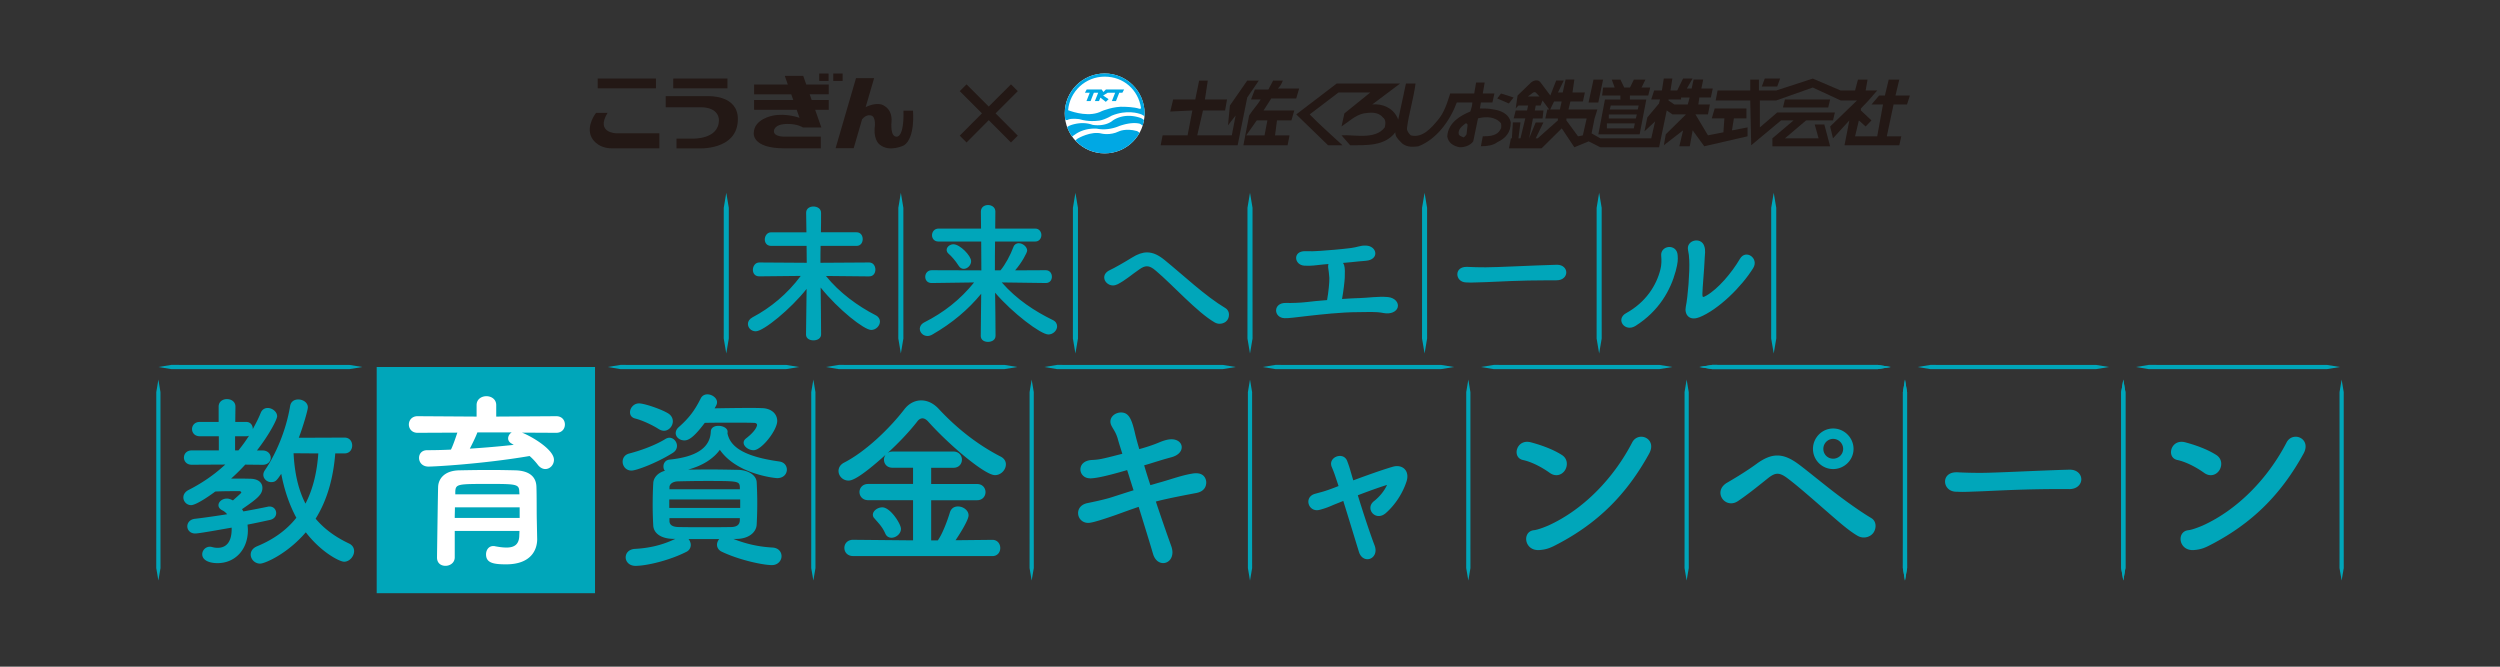 <svg xmlns="http://www.w3.org/2000/svg" id="_レイヤー_2" data-name="レイヤー 2" viewBox="0 0 960 256"><rect x="0" y="0" width="960" height="256" fill="#333333" stroke="none"/><defs><style>.cls-2,.cls-3,.cls-4,.cls-5{stroke-width:0}.cls-2{fill:#231815}.cls-3{fill:#fff}.cls-4{fill:#00a8e4}.cls-5{fill:#00a6ba}</style></defs><g id="_レイヤー_1-2" data-name="レイヤー 1"><path d="M0 0h960v256H0z" style="stroke-width:0;fill:none"/><path d="m471.55 48.14.73-7.62 6.66-9.58h4.44l-4.44 6.5-3.68 18.34h-29.57l.75-3.8h9.59l1.83-9.56-8.49.41 1.12-4.63h8.49l1.49-7.26h3.32l-1.1 7.26h8.49l-.75 4.22h-8.49l-2.2 9.56h13.27l1.47-7.64-2.93 3.8zM581.21 37.44l-1.8 2.3-4.47-1.93 1.46-1.91 4.81 1.54z" class="cls-2"/><path d="m486.68 46.24-1.1 5.74h-7.03l4.04-5.74h4.08Zm-9.23 9.54h16.99l.74-3.8h-5.56l.74-5.74h5.55l1.1-3.82h-11.8l2.95-4.61h9.59l1.13-3.81h-8.16c.78-.76 1.51-1.92 1.88-3.06h-3.71l-1.83 3.44h-5.19l-1.47 3.82h3.71c-1.09 1.92-2.97 3.84-4.44 6.14l-2.21 11.44ZM563.15 51.58c-.37.39-.37.76-1.15 1.18-.71-.42-1.44-.42-1.83-1.18-.38-1.91 1.12-3.01 2.61-4.2.37 0 .76 0 .76.76l-.39 3.44Zm10.34-9.55c-1.84-.38-2.98-.38-5.2-.38l.38-2.3h4.43l.76-3.46h-4.47l.73-4.2h-3.29l-.73 4.2h-9.22c-1.12 3.46-2.19 7.27-4.84 10.34-2.57 3.06-5.9 6.88-10.31 5.74-.74-.77-1.46-1.53-1.46-2.68.73-5.74 2.56-11.49 3.3-17.22h-3.68l-2.96 13.78c-.37 0 0-.38-.37-.76-1.85-3.82-5.92-5.36-9.61-4.98l10.71-8.04H513.3l-15.54 11.86 12.21 11.84h5.55c-4.08-3.8-8.9-7.99-12.6-11.84L514 35.51h12.2l-9.95 8.04-1.11 5.01c2.95-1.95 5.16-4.23 8.49-5.01 2.58-.38 5.53-.72 7.39 1.54 1.11.76 1.11 2.28.73 3.82-3.69 4.96-12.19 2.66-16.61 3.06l3.31 3.8c6.29 0 13.3.4 17.35-4.96 0 1.53.74 2.3 1.84 3.47 1.86 2.27 4.45 2.27 7.03 1.89 7.01-2.65 12.2-9.94 14.74-16.82h5.95c0 1.16-.38 2.3-.75 3.47-3.69 1.5-8.5 4.18-8.87 9.51.36 2.68 2.6 3.83 4.8 4.22 2.22 0 4.07-.78 5.18-2.27l1.83-8.82c2.94-.76 6.66-.76 8.83 1.9.39 2.3-.35 2.3-.69 3.07-1.47 1.9-4.42 1.9-6.31 1.9l-.72 3.83c2.61 0 4.82-.4 6.27-1.53 3.3-1.53 5.21-3.83 5.21-7.63-.74-3.46-4.1-4.6-6.66-4.98ZM615.58 30.56h-3.67l-1.91 8.8h3.75l1.83-8.8zM629.26 40.52l-.37 1.52h-10.75l.4-1.52h10.73Zm-1.1 4.96h-10.38v-1.53h10.75l-.37 1.53Zm-.77 3.83h-10.34v-1.92h10.71l-.38 1.92Zm-12.18-12.62h7.02v1.52h-5.93l-2.54 13.38h15.86l2.56-13.38h-6.29v-1.52h7.03l.76-3.07h-3.33l1.49-3.05h-4.44l-1.49 3.05h-2.2l-1.47-3.05h-3.32l1.11 3.05h-4.45l-.37 3.07Z" class="cls-2"/><path d="M640.7 38.2h4.83v-.76h3.3l-.72 2.68h-5.17l-2.23-1.54v-.38Zm-32.89 13.78-1.83.37-4.48-6.1v-.76h7.78l-1.47 6.5Zm-8.83-9.94h-3.69l1.47-3.08h2.92l-.69 3.08Zm-.77 4.2-7.73 6.88h-.77l2.97-6.1h-2.97l-2.53 6.1 1.47-7.64h3.68l.37-3.06h-3.34l.37-1.9h1.85l.76-1.94 2.56 3.46h-.73l-.77 3.44h4.83v.76Zm-9.96-10.34s1.08-1.15 1.84 0l1.07 1.13h-4.41l1.49-1.13Zm76.83 14.15.73-4.58h4.83v-3.82h-12.2l-1.12 3.82h4.84l-.37 5.34-5.93 1.16-4.8-8.04h4.8l.74-3.82h-4.44l.4-2.68h4.41l.73-3.44h-4.38l.72-3.44h-3.7l-.75 3.44h-1.84l2.2-3.82h-3.66l-2.24 4.58h-2.58l.72-4.58h-3.3l-.72 4.58h-2.98l-1.12 3.45h3.36l-.37 1.54-4.49 5.36-1.1 5.35 4.09-3.83-1.48 6.5H614.5l-3.34-1.91 1.16-5.74 1.08-3.44h-11.1l.73-3.08h4.82l.74-3.44h-4.75l.71-4.96h-3.36l-1.1 4.96h-1.83l2.22-4.58h-2.91l-2.24 5.74-3.73-4.98c-1.46-1.9-3.69 0-3.69 0l-5.16 4.98-.72 4.98 1.06-1.14h3.71l-.41 1.9h-4.36l-.78 3.06h4.46l-1.85 7.64h-.77l.77-6.1h-2.92l-.38 6.1h-.37l-.74 3.84h12.52l7.75-7.66 4.83 7.26 5.5-2.27 4.47 2.27h22.57l2.94-14.14 2.19 1.52h5.19l-7.75 7.64-.74 4.2 7.4-5.72-1.46 6.12h4.02l1.1-6.12 4.46 6.12 16.62-3.83v-3.42l-5.93 1.14ZM682.46 33.24l1.1-3.07h-5.89l-1.14 3.07h5.93zM684.65 41.27h17.39l.73-3.07h-17.35l-.77 3.07z" class="cls-2"/><path d="m732.29 40.12 1.11-3.44h-5.53l1.46-6.12h-4.06l-1.47 6.12h-2.22l-2.93 3.44h4.42l-2.22 12.22h-8.5l1.46-6.1 2.6 2.33 2.24-2.33-4.06-3.82v-.76l2.93-3.08 3.33-3.83h-4.44l.73-4.19h-3.68l-1.11 4.19h-5.53l-10.71-4.58-14.05 4.58h-6.63v-4.19h-3.33v4.19h-12.54l-.74 3.83h13.28l.37 17.2 11.45-9.54h4.8l-8.12 6.88v3.06H702.77l-2.23-8.39h-3.7l1.5 5.33h-12.92l8.12-6.88h10.33l.73-3.06h-22.14l-6.67 5.74V38.58h6.27l14.05-4.97 10.71 4.97h6.26l-10.31 9.99 1.1 4.55 6.28-6.88-1.86 9.54h21.04l.77-3.44h-5.56l2.59-12.22h5.16z" class="cls-2"/><path d="M439.52 43.55c0 8.47-6.86 15.34-15.34 15.34s-15.32-6.86-15.32-15.34 6.86-15.33 15.32-15.33 15.34 6.86 15.34 15.33Z" class="cls-3"/><path d="m424.68 34.35-.98.97-.66-.97h-5.75l-.68 1.26h1.85l-1.26 3.21h1.58l1.26-3.21h1.67l-1.28 3.21h1.59l.53-1.33 2.08 1.62 1.07-1.02-2.09-1.42 1.74-1.06h2.87l-1.27 3.21h1.58l1.27-3.21h1.19l.68-1.26h-6.99z" class="cls-4"/><path d="M424.19 28.22c-8.45 0-15.32 6.87-15.32 15.33 0 .82.06 1.61.18 2.37.67.47 1.24-.04 1.24-.04 1.36-.53 4.19-.12 4.19-.12 3.65 1.11 6.81.63 6.81.63 2.32 0 5.63-1.99 5.63-1.99 5.74-2.35 10.24-.91 11.38-.47 0 0 .56.27 1.19.69.03-.35.05-.73.05-1.08 0-8.46-6.86-15.33-15.34-15.33Zm13.3 13.53c-2.03-.68-5.57-.74-5.57-.74-4.23-.29-8.79 1.64-8.79 1.64-4.53 2.43-10.73.51-12.98-.33.62-7.22 6.67-12.89 14.04-12.89s12.88 5.17 13.94 11.92c-.08.16.11.58-.64.4Z" class="cls-4"/><path d="M427.1 46.45c-3.2 2.39-7.63 1.47-7.63 1.47-3.85-1.42-7.74-.08-8.61.27 0 0-.48.15-1.07.65a16.02 16.02 0 0 0 1.9 3.59c.46-.36 1-.69 1-.69 3.89-2.88 8.58-2.32 8.58-2.32 4.37.92 8.5-1.02 8.5-1.02 4.56-1.6 7.15-1.11 7.94-.88 0 0 .52.21 1.03.77.23-.73.41-1.46.54-2.21-.57-.43-1.12-.73-1.12-.73-6.85-2.45-11.08 1.1-11.08 1.1Z" class="cls-4"/><path d="M436.57 50.32c-4.4-1.19-6.98.16-6.98.16-3.35 1.61-6.51.82-6.51.82-4.13-1.11-9.19 1.87-9.19 1.87s-.5.31-.95.78c2.8 3.03 6.81 4.94 11.25 4.94 5.76 0 10.75-3.17 13.38-7.86-.43-.5-1-.71-1-.71Z" class="cls-4"/><path d="M229.51 30.16h22.38v3.75h-22.38zM233.32 43.33h-4.43s-4 4.95-1.74 9.42c0 0 1.88 4.22 7.9 4.22h18.14v-5.79h-16.54s-8.07-.12-3.34-7.85ZM258.52 30.16h20.82v3.75h-20.82zM271.78 36.92h-16.16v4.26h13.35c7.4 0 7.09 4.95 7.09 4.95 0 7.51-10.12 7.1-10.12 7.1h-6.17v3.75h8.19s15.38 1.03 15.38-11.29c0-9.42-11.57-8.76-11.57-8.76ZM308.44 29.14h-7.08l1.16 3.31h-12.95v3.76h14.27l.77 2.19h-15.04v3.75h16.36l1.09 3.1s-5.09-1.9-10.25-.85c0 0-7.33 1.26-7.33 6.76 0 0-.73 5.79 11.65 5.79h14.1v-4.49h-14.1s-3.95.06-3.91-2.07c0 0-.19-2.8 5.31-2.8 3.92 0 5.83 1.35 5.83 1.35h7.08l-2.39-6.79h5.23V38.4h-6.55l-.77-2.19h7.32v-3.76h-8.64l-1.16-3.31ZM319.97 28.23h3.6v2.84h-3.6zM314.58 28.23h3.6v2.84h-3.6zM350.59 42.5h-3.66c.27 10.6-2.64 9.98-2.64 9.98-2.57.06-1.95-5.67-1.95-5.67.47-5.6-4-6.74-4-6.74-2.39-.46-4.7.44-5.93 1.07L335.66 30h-6.95l-7.84 26.9h6.95l3.23-11.1c1.64-2 3.26-1.49 3.26-1.49 2.35.3 1.53 5.08 1.53 5.08-.25 4.71 1.99 6.15 1.99 6.15 3.84 3.12 9.37.23 9.37.23 4.37-3.03 3.38-13.26 3.38-13.26ZM390.83 35l-8.53 8.53 8.53 8.56-2.62 2.62-8.53-8.57-8.52 8.57-2.61-2.62 8.52-8.56-8.52-8.53 2.61-2.61 8.52 8.52 8.53-8.52 2.62 2.61z" class="cls-2"/><path d="M144.65 140.93h83.84v86.85h-83.84zM89.47 192.15c.15-.14 3.19-2.82 3.19-2.97 0-.22-.29-.58-.58-.58-3.33 0-6.3 0-9.42.15-.44.36-7.03 5.22-9.28 5.22-1.74 0-2.97-1.45-2.97-2.97 0-1.01.58-2.1 1.96-2.83 5.29-2.68 10-5.94 14.13-9.78l-12.9.07c-1.96 0-2.97-1.38-2.97-2.75s1.01-2.75 2.97-2.75h10.43v-5.44h-7.32c-1.96 0-2.97-1.38-2.97-2.75s1.02-2.75 2.97-2.75h7.25v-5.87c0-1.96 1.59-2.9 3.19-2.9s3.26.94 3.26 2.9l-.07 5.87h4.2c1.74 0 2.54 1.38 2.54 2.75 1.09-2.03 2.17-4.06 3.04-6.23.51-1.3 1.59-1.88 2.68-1.88 1.74 0 3.62 1.45 3.62 3.19 0 1.09-2.75 6.67-7.75 13.12h2.1c2.1 0 3.19 1.38 3.19 2.83 0 1.3-1.01 2.68-3.12 2.68h-.07l-6.59-.07c-1.74 1.88-3.55 3.7-5.43 5.36 2.46 0 5.07 0 7.46.07 3.26.07 4.56 1.74 4.56 3.48 0 2.46-1.67 3.99-7.83 8.19.15.29.36.58.51.87 3.7-.65 6.96-1.3 9.42-1.81.22-.07.43-.07.65-.07 1.59 0 2.54 1.23 2.54 2.54 0 1.09-.72 2.25-2.39 2.61-2.32.51-5.29 1.16-8.62 1.81.07.72.14 1.45.14 2.17 0 7.32-4.85 12.61-11.66 12.61-3.41 0-5.87-1.23-5.87-3.41 0-1.45 1.23-2.9 2.97-2.9.22 0 .58.07.87.14.72.22 1.45.29 2.1.29 3.33 0 5.36-2.32 5.36-7.17v-.58c-3.41.58-12.46 2.25-13.99 2.25-1.96 0-3.04-1.38-3.04-2.75 0-1.3.94-2.68 2.97-2.9 3.77-.44 8.12-1.09 12.32-1.74a5.516 5.516 0 0 0-1.88-1.52c-1.01-.51-1.45-1.23-1.45-1.96 0-1.3 1.45-2.54 3.26-2.54.65 0 1.3.22 2.03.58l.29.14Zm2.1-19.2c1.45-1.81 2.83-3.7 4.06-5.65-.29.14-.65.22-1.09.22h-4.27v5.44h1.3Zm37.17 1.16c-.72 9.13-2.97 17.75-7.54 25.07 3.12 3.7 7.25 6.88 12.75 9.49 1.45.65 2.03 1.81 2.03 2.97 0 1.96-1.74 4.06-3.84 4.06-1.67 0-8.77-3.55-14.71-11.3-7.03 8.26-15.72 12.03-17.54 12.03-2.1 0-3.62-1.74-3.62-3.48 0-1.23.72-2.46 2.46-3.19 6.52-2.68 11.45-6.38 15.07-10.94-2.9-5.36-4.71-11.16-5.8-16.88-1.81 2.68-2.25 3.19-3.91 3.19-1.52 0-2.97-1.23-2.97-2.83 0-.58.22-1.16.65-1.81 3.91-5.73 7.97-14.64 9.64-24.56.29-1.81 1.67-2.54 3.12-2.54 1.81 0 3.69 1.16 3.69 3.04 0 .94-1.67 6.88-3.48 11.67l17.53-.07c2.03 0 2.97 1.52 2.97 3.04s-.94 3.04-2.97 3.04h-3.55Zm-16.01-.07c.36 7.17 1.67 13.7 4.57 19.35 2.9-5.58 4.42-12.1 4.93-19.27l-9.49-.07Z" class="cls-5"/><path d="M200.48 166.13c4.42 1.81 12.24 6.67 12.24 10.43 0 1.96-1.52 3.55-3.33 3.55-.94 0-2.03-.51-2.9-1.67a22.38 22.38 0 0 0-3.12-3.33c-18.33 3.11-36.74 4.06-38.84 4.06-2.39 0-3.62-1.67-3.62-3.33 0-1.52 1.01-2.97 3.12-2.97 2.97 0 6.09-.07 9.13-.22.8-1.59 1.74-4.35 2.46-6.52l-15.29.07c-2.17 0-3.33-1.59-3.33-3.19s1.16-3.19 3.33-3.19l22.68.15v-4.42c0-2.25 1.88-3.41 3.77-3.41s3.77 1.16 3.77 3.41v4.42l23.04-.15c2.25 0 3.33 1.59 3.33 3.19s-1.09 3.19-3.33 3.19l-13.11-.07Zm5.8 40.72v.15c0 4.27-2.46 9.71-11.96 9.71-4.93 0-7.68-.58-7.68-3.84 0-1.59.94-3.19 2.83-3.19.14 0 .36 0 .58.07 1.52.29 3.04.51 4.42.51 2.75 0 4.78-.94 4.93-4.42 0-.58.07-1.23.07-1.96h-24.85v10.14c0 2.1-1.81 3.26-3.55 3.26s-3.26-1.01-3.26-3.19c0-.72.36-26.01.43-27.25.15-2.83 2.25-6.09 8.04-6.23 3.41-.07 7.68-.14 11.88-.14 3.48 0 6.88.07 9.85.14 5.8.22 7.82 2.9 7.97 6.16.14 3.33.07 9.64.14 12.54l.15 7.54Zm-6.74-12.03h-24.85c0 1.3-.07 2.68-.07 4.06h24.93v-4.06Zm-.14-6.09c-.07-2.83-1.23-2.9-11.74-2.9-11.81 0-12.68 0-12.83 2.9v1.09h24.64l-.07-1.09Zm-16.09-22.68c-.51 1.45-1.81 4.13-2.9 6.23 5.8-.36 11.45-.87 16.88-1.45-.29-.14-.51-.29-.72-.43-1.01-.51-1.45-1.3-1.45-2.03 0-.87.51-1.81 1.38-2.32h-13.19Z" class="cls-3"/><path d="M242.5 180.7c-2.17 0-3.41-1.74-3.41-3.41 0-1.38.8-2.68 2.46-3.12 4.71-1.23 10.07-3.19 14.06-5.65.51-.29 1.01-.43 1.45-.43 1.59 0 2.9 1.52 2.9 3.12 0 .94-.43 1.96-1.59 2.68-5.8 3.7-13.91 6.81-15.87 6.81Zm39.06 26.23c5 1.96 9.78 3.04 15.14 3.33 2.32.15 3.41 1.74 3.41 3.33s-1.31 3.41-3.7 3.41c-3.33 0-12.39-1.88-19.27-5.15-1.23-.58-1.81-1.67-1.81-2.68 0-.8.36-1.59.87-2.17h-11.81c.51.58.87 1.45.87 2.25 0 1.01-.51 2.1-1.74 2.68-6.59 3.33-15.29 5.36-19.49 5.36-2.46 0-3.77-1.67-3.77-3.26s1.16-3.11 3.55-3.26c5.51-.29 10.51-1.45 15.51-3.84h-.72c-4.93-.07-7.61-2.25-7.75-5.15-.14-2.53-.22-5.14-.22-7.75 0-2.97.07-5.87.22-8.48.07-1.81 1.38-3.91 4.49-4.78-.44-.43-.58-1.09-.58-1.67 0-1.23.8-2.46 2.32-2.61 10.07-1.01 15.65-4.42 15.87-10.8.07-1.52 1.45-2.17 2.9-2.17 1.74 0 3.55.87 3.55 2.25v.29l-.07.22c1.01 5.36 6.45 9.06 20 10.94 1.88.29 2.83 1.67 2.83 3.12 0 1.59-1.23 3.26-3.7 3.26-1.09 0-15.65-1.59-22.03-10.87-2.46 3.33-6.38 6.02-12.24 7.61 2.54 0 5.07-.07 7.68-.07 3.7 0 7.46.07 11.45.15 4.2.07 7.1 2.17 7.25 4.71.15 2.75.22 5.43.22 8.11s-.07 5.36-.22 8.19c-.14 2.97-3.04 5.44-7.61 5.51h-1.38Zm-28.62-42.17c-2.61-1.67-6.45-3.41-9.06-4.06-1.38-.36-1.96-1.3-1.96-2.39 0-1.59 1.38-3.41 3.48-3.41 1.96 0 8.19 2.1 10.94 3.7 1.45.8 2.03 2.03 2.03 3.19 0 1.81-1.52 3.62-3.4 3.62-.65 0-1.31-.22-2.03-.65Zm31.3 27.03H257v3.26h27.24v-3.26Zm-.14-4.78c-.15-2.32-.87-2.32-13.48-2.32-3.48 0-6.96.07-10.29.15-2.1.07-3.19 1.09-3.26 2.17v.87h27.03v-.87Zm0 11.96h-27.03v1.16c.07 1.59 1.38 2.17 3.33 2.25 3.26.07 6.67.07 10.14.07s6.96 0 10.36-.07c2.03-.07 3.12-.87 3.19-2.54v-.87Zm-9.71-42.17c4.2-.07 9.06-.15 13.19-.15 1.88 0 3.55 0 4.93.07 3.77.07 5.94 2.25 5.94 4.93 0 3.55-6.01 11.23-9.06 11.23-1.96 0-3.84-1.45-3.84-2.9 0-.58.29-1.09.87-1.59 3.7-2.83 4.28-4.71 4.28-5.22 0-.43-.36-.8-1.3-.8-1.59-.07-4.86-.07-8.48-.07s-7.39 0-10.29.07c-4.49 6.01-6.45 6.74-7.83 6.74-1.81 0-3.33-1.23-3.33-2.83 0-.72.36-1.59 1.23-2.32 3.84-3.41 6.01-6.23 8.4-11.01.58-1.09 1.52-1.52 2.54-1.52 1.81 0 3.7 1.38 3.7 3.04 0 .51-.15.94-.43 1.45l-.51.87ZM327.57 213.52c-2.17 0-3.33-1.52-3.33-3.12s1.16-3.12 3.33-3.12l23.04.22v-15.43h-17.24c-2.17 0-3.33-1.59-3.33-3.12s1.16-3.11 3.33-3.11h17.24v-6.23h-7.83c-2.25 0-3.33-1.52-3.33-3.12 0-.65.22-1.3.65-1.88-10.58 9.56-13.26 9.93-14.27 9.93-2.25 0-3.84-1.81-3.84-3.69 0-1.23.65-2.46 2.25-3.26 8.4-4.35 17.53-13.26 23.04-20.43 1.74-2.25 4.06-3.41 6.45-3.41s4.78 1.09 6.88 3.41c7.1 7.61 15.07 13.77 23.69 18.19 1.38.73 1.96 1.81 1.96 2.97 0 2.03-1.81 4.13-4.2 4.13-3.91 0-17.68-11.67-25.65-20.58-.8-.87-1.52-1.23-2.17-1.23-.73 0-1.45.43-2.03 1.23-3.04 3.91-7.1 8.19-11.38 12.1.51-.36 1.16-.58 1.96-.58h23.33c2.17 0 3.26 1.59 3.26 3.12s-1.09 3.12-3.26 3.12h-8.55v6.23h17.61c2.17 0 3.26 1.59 3.26 3.11s-1.09 3.12-3.26 3.12h-17.61v15.43h2.54c1.81-2.46 3.77-7.82 4.64-10.72.51-1.67 1.74-2.32 3.12-2.32 1.96 0 4.06 1.45 4.06 3.41s-3.91 7.97-5 9.56l14.13-.15c2.03 0 3.04 1.6 3.04 3.12 0 1.6-1.02 3.12-3.04 3.12h-53.48Zm14.78-7.03c-.94 0-1.88-.43-2.39-1.59-1.16-2.61-2.39-3.77-4.2-5.87a1.93 1.93 0 0 1-.58-1.38c0-1.52 1.88-2.83 3.62-2.83 3.12 0 7.17 6.38 7.17 8.26s-1.88 3.41-3.62 3.41ZM418.58 183.67c-2.32 0-3.7-1.67-3.7-3.41s1.3-3.4 4.28-3.62c2.9-.15 3.41-.22 11.81-2.39-.65-2.17-1.3-4.06-1.74-5.72-.65-2.32-1.59-3.48-2.32-4.85-.36-.65-.51-1.23-.51-1.81 0-2.03 2.03-3.48 4.06-3.48 3.04 0 4.13 2.54 5.43 8.19.36 1.59.94 3.62 1.59 5.87.36-.07 4.56-1.23 7.75-2.61 1.74-.72 3.26-1.16 4.64-1.16 2.46 0 3.91 1.45 3.91 3.04s-1.3 3.19-4.13 3.91c-2.46.65-4.27 1.23-6.67 1.96-1.09.36-2.32.72-3.62 1.09.72 2.46 1.52 5 2.39 7.61 1.38-.36 2.68-.8 4.06-1.16 4.13-1.16 8.12-2.68 12.39-3.33.43-.07.8-.07 1.16-.07 3.48 0 3.84 2.83 3.84 3.48 0 1.88-1.02 3.62-3.99 4.13-11.96 2.25-14.56 3.04-15.36 3.26 2.17 6.52 4.35 12.75 5.94 17.17.29.87.43 1.67.43 2.32 0 2.61-1.74 4.13-3.55 4.13-1.59 0-3.19-1.09-3.91-3.55-1.38-4.71-3.41-11.23-5.51-18.04-3.26 1.09-6.16 2.17-8.99 3.19-4.2 1.45-8.77 2.97-10.36 2.97-2.46 0-3.91-1.88-3.91-3.77 0-1.67 1.09-3.33 3.62-3.84 2.46-.51 6.23-1.3 8.84-2.1 2.54-.8 5.58-1.81 8.84-2.82-.87-2.68-1.67-5.29-2.46-7.75-9.2 2.68-12.25 3.12-14.2 3.19h-.07ZM521.4 190.19c2.03 6.59 4.57 14.35 6.45 19.27.94 2.46-.07 4.42-1.67 5.07-1.67.65-3.62-.22-4.35-2.61-1.59-5.14-3.91-12.83-6.01-19.56-1.96.8-3.48 1.38-4.13 1.67-1.16.51-2.68 1.16-4.93 1.74-4.35 1.16-6.3-4.93-1.74-6.16 2.32-.65 3.04-.8 4.49-1.3.65-.22 2.32-.8 4.49-1.67-.44-1.38-.87-2.61-1.23-3.7a42.65 42.65 0 0 0-1.38-3.62c-1.59-3.84 4.56-6.09 5.94-2.25.51 1.3.94 2.61 1.3 3.91.29 1.01.65 2.17 1.02 3.48 5.07-1.88 10.94-3.99 15.14-5.22 3.69-1.09 6.59 1.45 5.36 5.51-1.45 4.56-4.35 9.06-7.97 12.25-3.98 3.48-8.19-1.74-4.56-4.57 2.03-1.59 3.99-3.91 5-6.23-3.26 1.02-7.46 2.54-11.23 3.99ZM595.09 181.57c-3.04-2.17-6.88-4.2-10.29-4.93-4.35-.94-2.54-8.19 2.97-6.81 3.84 1.01 8.41 2.61 11.96 4.86 2.32 1.45 2.32 4.13 1.23 5.87-1.09 1.74-3.48 2.75-5.87 1.01Zm3.12 27.32c-2.46 1.3-4.06 2.1-6.96 2.32-6.01.51-6.88-7.1-2.25-7.61 1.45-.14 4.06-1.16 5.58-1.81 13.11-5.94 24.85-17.75 32.17-31.88 2.39-4.56 9.71-1.52 6.52 4.28-8.98 16.3-20.22 26.88-35.07 34.71ZM713.35 205.77c-3.62-2.1-7.39-5.51-12.32-9.78-5.14-4.49-11.09-9.71-14.71-12.39-3.19-2.39-4.71-2.1-7.46.07-4.42 3.55-7.97 6.38-11.52 8.77-4.93 3.26-9.93-3.84-3.99-7.17 1.74-1.01 6.96-4.06 11.3-7.25 5.8-4.2 10-4.06 15.58-.07 2.9 2.1 7.97 6.3 13.19 10.36s11.16 8.26 15.07 10.58c2.25 1.3 2.03 4.13.87 5.72-1.16 1.59-3.7 2.46-6.01 1.16Zm-9.42-25.65c-4.28 0-7.75-3.48-7.75-7.75s3.48-7.83 7.75-7.83 7.83 3.55 7.83 7.83-3.55 7.75-7.83 7.75Zm0-11.59c-2.1 0-3.77 1.74-3.77 3.84s1.67 3.77 3.77 3.77 3.84-1.67 3.84-3.77-1.74-3.84-3.84-3.84ZM794.5 187.8h-3.77c-13.84 0-24.42.65-30.14.87-3.77.14-5.73.22-7.17.22-.87 0-1.52-.07-2.32-.07-2.75-.07-4.2-2.03-4.2-3.91s1.45-3.55 4.35-3.55h.43c2.68.15 5.87.22 8.77.22 5.94 0 21.45-.87 34.2-1.23h.15c2.9 0 4.42 1.88 4.42 3.7s-1.52 3.77-4.64 3.77h-.07ZM846.38 181.57c-3.04-2.17-6.88-4.2-10.29-4.93-4.35-.94-2.54-8.19 2.97-6.81 3.84 1.01 8.41 2.61 11.96 4.86 2.32 1.45 2.32 4.13 1.23 5.87-1.09 1.74-3.48 2.75-5.87 1.01Zm3.12 27.32c-2.46 1.3-4.06 2.1-6.96 2.32-6.01.51-6.88-7.1-2.25-7.61 1.45-.14 4.06-1.16 5.58-1.81 13.11-5.94 24.85-17.75 32.17-31.88 2.39-4.56 9.71-1.52 6.52 4.28-8.98 16.3-20.22 26.88-35.07 34.71ZM60.82 222.93l-.82-4.8.01-14.49v-53.06l.81-4.81.8 4.81V203.64l.01 14.49-.81 4.8zM312.33 222.93l-.82-4.8.01-14.49v-53.06l.81-4.81.8 4.81V203.64l.01 14.49-.81 4.8zM396.16 222.93l-.81-4.8.01-14.49v-53.06l.8-4.81.81 4.81V203.64l.01 14.49-.82 4.8zM480 222.93l-.81-4.8v-67.55l.81-4.81.81 4.81V208.48l.01 9.65-.82 4.8zM647.67 222.93l-.81-4.8.01-9.65v-57.9l.8-4.81.81 4.81V208.48l.01 9.65-.82 4.8zM731.51 222.93l-.81-4.8.01-9.65v-57.9l.8-4.81.81 4.81V208.48l.01 9.65-.82 4.8zM563.84 222.93l-.82-4.8.01-9.65v-57.9l.81-4.81.8 4.81V208.48l.01 9.65-.81 4.8z" class="cls-5"/><path d="m731.51 222.93-.81-4.8.01-9.65v-57.9l.8-4.81.81 4.81V208.48l.01 9.65-.82 4.8zM815.35 222.93l-.82-4.8.01-9.65v-57.9l.81-4.81.81 4.81v67.55l-.81 4.8z" class="cls-5"/><path d="m815.35 222.93-.82-4.8.01-9.65v-57.9l.81-4.81.8 4.81V208.48l.01 9.65-.81 4.8zM899.19 222.93l-.82-4.8.01-9.65v-57.9l.81-4.81.8 4.81V208.48l.01 9.65-.81 4.8zM317.17 140.93l4.95-.81 9.79.01H385.71l4.95.8-4.95.81h-53.8l-9.79.01-4.95-.82zM401 140.93l4.96-.81 9.79.01H469.55l4.95.8-4.95.81h-53.8l-9.79.01-4.96-.82zM568.67 140.93l4.96-.81 9.79.01H637.22l4.95.8-4.95.81h-53.8l-9.79.01-4.96-.82zM484.84 140.93l4.95-.81 9.79.01H553.38l4.96.8-4.96.81h-53.8l-9.79.01-4.95-.82zM652.51 140.93l4.96-.81 9.79.01H721.06l4.95.8-4.95.81h-53.8l-9.79.01-4.96-.82zM736.35 140.93l4.95-.81 9.79.01H804.89l4.95.8-4.95.81h-53.8l-9.79.01-4.95-.82z" class="cls-5"/><path d="m652.51 140.93 4.96-.81 9.79.01H721.06l4.95.8-4.95.81h-53.8l-9.79.01-4.96-.82zM820.19 140.93l4.95-.81 14.63.01H893.57l4.95.8-4.95.81h-53.8l-14.63.01-4.95-.82zM60.82 140.93l4.95-.81 14.63.01H134.2l4.95.8-4.95.81H80.4l-14.63.01-4.95-.82zM233.33 140.93l4.95-.81 9.79.01H301.87l4.95.8-4.95.81h-53.8l-9.79.01-4.95-.82zM278.89 135.73l-.98-5.76.01-17.37V89.46v7.71V79.8l.97-5.76.97 5.76v17.37-7.71V129.97l-.97 5.76zM345.93 135.73l-.98-5.76.01-17.37V89.46v7.71V79.8l.97-5.76.96 5.76v17.37-7.71 23.14l.01 17.37-.97 5.76zM412.96 135.73l-.97-5.76.01-17.37V89.46v7.71V79.8l.96-5.76.97 5.76v17.37-7.71 23.14l.01 17.37-.98 5.76zM480 135.73l-.98-5.76.01-17.37V89.46v7.71V79.8l.97-5.76.97 5.76v17.37-7.71 23.14l.01 17.37-.98 5.76zM547.04 135.73l-.98-5.76.01-17.37V89.46v7.71V79.8l.97-5.76.96 5.76v17.37-7.71 23.14l.01 17.37-.97 5.76zM614.07 135.73l-.97-5.76.01-17.37V89.46v7.71V79.8l.96-5.76.97 5.76v17.37-7.71 23.14l.01 17.37-.98 5.76zM681.11 135.73l-.98-5.76.01-17.37V89.46v7.71V79.8l.97-5.76.97 5.76v17.37-7.71 23.14l.01 17.37-.98 5.76zM333.79 106.14l-16.63-.17c5.16 6.43 12.28 11.59 19.06 15.06 1.16.58 1.68 1.51 1.68 2.43 0 1.62-1.51 3.24-3.36 3.24-2.67 0-12.52-7.71-19.41-16.28.06 6.08.17 12.52.17 18.02 0 1.51-1.45 2.26-2.95 2.26-1.39 0-2.84-.69-2.84-2.2v-.06l.23-17.5c-6.14 7.76-16.57 16.28-19.53 16.28-1.74 0-3.01-1.33-3.01-2.84 0-.93.52-1.85 1.8-2.55 6.84-3.59 13.44-9.04 18.48-15.88l-15.88.17h-.06c-1.68 0-2.43-1.22-2.43-2.49 0-1.39.87-2.84 2.49-2.84l18.19.12-.06-6.49h-13.62c-1.68 0-2.43-1.22-2.43-2.49s.87-2.72 2.43-2.72h13.56l-.11-7.47v-.06c0-1.62 1.39-2.38 2.78-2.38 1.51 0 2.95.81 2.95 2.43 0 2.66 0 5.1-.06 7.47h13.73c1.56 0 2.32 1.33 2.32 2.61s-.75 2.61-2.32 2.61h-13.85c-.06 2.03-.06 4.17-.06 6.49l18.72-.12c1.56 0 2.38 1.39 2.38 2.72s-.75 2.61-2.32 2.61h-.06ZM401.59 108.68l-16.92-.23c5.74 6.55 12.69 11.07 19.58 14.43 1.22.58 1.68 1.51 1.68 2.43 0 1.56-1.51 3.13-3.36 3.13-2.9 0-13.85-8.29-20.45-16.05.06 5.5.17 11.01.17 16.57 0 1.56-1.45 2.32-2.9 2.32s-2.78-.75-2.78-2.26v-.06l.17-16.16c-4.98 6.08-11.18 11.3-18.72 15.64-.7.41-1.33.58-1.91.58-1.68 0-2.95-1.33-2.95-2.78 0-.87.52-1.85 1.8-2.49 7.42-3.77 13.67-8.63 19.06-15.3l-16.28.23h-.06c-1.62 0-2.43-1.16-2.43-2.37 0-1.28.87-2.55 2.49-2.55l19.06.06-.06-11.07h-16.4c-1.68 0-2.49-1.22-2.49-2.43s.87-2.55 2.49-2.55h16.34l-.06-6.55c0-1.68 1.39-2.49 2.72-2.49 1.45 0 2.84.87 2.84 2.49 0 2.2-.06 4.34-.06 6.55h15.35c1.56 0 2.38 1.27 2.38 2.49s-.81 2.49-2.38 2.49H382.1c-.06 3.71-.06 7.36-.06 11.07h2.14c1.8-2.14 3.77-5.74 4.98-8.98.35-.98 1.16-1.45 2.03-1.45 1.51 0 3.24 1.33 3.24 2.84 0 .81-2.14 4.75-4.63 7.59l11.76-.06c1.56 0 2.37 1.27 2.37 2.49s-.75 2.43-2.32 2.43h-.06Zm-33.49-6.66c-1.27-2.03-2.9-3.77-3.71-4.46-.64-.52-.87-1.04-.87-1.62 0-1.1 1.22-2.14 2.61-2.14 2.49 0 6.78 4.4 6.78 6.49 0 1.62-1.45 2.95-2.84 2.95-.7 0-1.45-.35-1.97-1.22ZM468.34 124.33c-.64 0-1.27-.17-1.91-.52-6.72-3.88-16.16-14.43-22.48-19.76-1.45-1.27-2.49-1.8-3.53-1.8-.93 0-1.8.41-2.95 1.22-2.9 1.97-5.16 4.05-8.29 5.68-.64.29-1.22.46-1.8.46-1.85 0-3.36-1.51-3.36-3.07 0-1.04.64-2.14 2.2-2.84 1.51-.69 5.33-2.84 8.4-4.75 2.2-1.39 4.11-2.03 5.85-2.03 2.37 0 4.52 1.1 6.84 3.01 7.07 5.74 15.47 13.73 23.23 18.37.98.58 1.39 1.56 1.39 2.49 0 2.55-2.03 3.53-3.59 3.53ZM521.83 114.48c3.65-.12 7.47-.75 11.12-.41 2.84.29 4.23 2.26 3.77 3.94-.46 1.68-2.72 2.72-5.39 2.2-3.19-.64-6.37-.35-9.68-.35-6.72 0-14.66.93-19.41 1.45-4.69.52-7.19.93-8.92.87-4.4-.12-4.58-6.03.52-5.85 2.14.06 5.68-.06 8-.35 1.91-.23 4.69-.52 7.76-.75.58-3.19.93-7.13.87-8.52-.12-1.91-.29-2.72-.46-4.06-.06-.46 0-.93.12-1.27l-1.97.17c-2.72.29-4.75.64-7.3.46-3.94-.23-4.58-5.68.4-5.56 2.09.06 3.59.06 5.74-.12 2.84-.17 8.29-.64 11.82-1.1 1.1-.17 2.03-.35 2.84-.58.87-.23 1.74-.41 2.9-.35 4.29.17 5.27 5.45-.17 5.85-1.97.17-3.53.29-5.5.52-.99.12-2.09.17-3.19.29.23.29.35.58.46.93.35 1.1.29 2.9.23 4.75-.06 1.39-.46 4.81-1.04 8.17 2.32-.17 4.52-.29 6.49-.35ZM597.68 107.64h-3.01c-11.07 0-19.53.52-24.1.7-3.01.11-4.58.17-5.74.17-.69 0-1.22-.06-1.85-.06-2.2-.06-3.36-1.62-3.36-3.13s1.16-2.84 3.48-2.84h.35c2.14.12 4.69.17 7.01.17 4.75 0 17.15-.7 27.35-.98h.12c2.32 0 3.53 1.51 3.53 2.95s-1.22 3.01-3.71 3.01h-.06ZM624.4 120.27c7.65-4.23 11.7-10.72 13.21-16.86.41-1.62.46-3.42.29-5.16-.41-4.11 6.03-4.87 6.32-.23.12 1.8.12 2.72-.75 6.08-1.97 7.3-6.37 15.29-15.41 21.03-4.11 2.61-7.82-2.55-3.65-4.87Zm28.1 1.56c-3.94 1.56-5.74-1.22-5.16-4 .81-3.94 1.56-13.38 1.33-17.96-.06-1.45-.17-2.49-.46-3.82-.81-3.88 4.98-5.21 6.2-1.62.64 1.8.23 2.96.12 6.03-.06 2.32-.81 10.43-.81 12.4 0 1.33.12 1.45 1.45.7 4.52-2.55 9.79-8.75 12.98-14.19 2.26-3.82 7.36-.17 5.1 3.53-4.46 7.24-13.44 16.05-20.74 18.95Z" class="cls-5"/></g></svg>